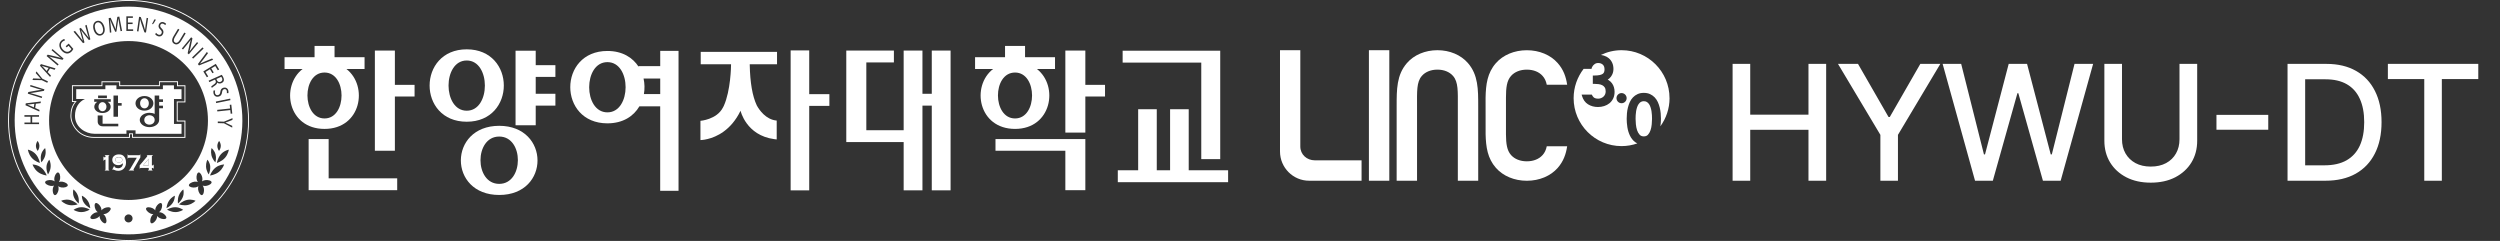 <svg width="249" height="24" viewBox="0 0 249 24" fill="none" xmlns="http://www.w3.org/2000/svg">
<rect x="0" y="0" width="249" height="24" fill="#333333" stroke="none"/>
<g clip-path="url(#clip0_1665_24648)">
<path d="M80.598 9.378V5.021H78.748V18.96H80.598V10.546H82.606V9.378H80.598Z" fill="white"/>
<path d="M75.407 10.56C75.397 10.535 75.384 10.51 75.372 10.49C74.942 9.576 74.707 8.228 74.674 6.446V6.401H77.392V5.168H69.791V6.401H72.814C72.814 6.574 72.784 9.012 72.088 10.553C72.056 10.598 72.028 10.656 71.996 10.726C71.38 11.913 69.764 12.034 69.764 12.034V13.952C69.764 13.952 70.048 13.952 70.479 13.846C71.348 13.635 72.809 12.993 73.758 11.03C73.758 11.03 74.31 13.487 77.119 13.859C77.131 13.859 77.141 13.861 77.141 13.861C77.214 13.871 77.282 13.881 77.36 13.889V12.009C76.268 11.916 75.613 10.919 75.412 10.563" fill="white"/>
<path d="M32.733 13.851H30.74V18.942H39.561V17.762H32.733V13.851Z" fill="white"/>
<path d="M49.722 18.314C47.235 18.314 47.235 13.6 49.722 13.6C52.21 13.6 52.193 18.314 49.722 18.314ZM49.722 12.531C44.637 12.531 44.619 19.419 49.722 19.419C54.826 19.419 54.791 12.531 49.722 12.531Z" fill="white"/>
<path d="M108.1 9.612H110.06V8.452H108.1V5.036H106.109V13.206H108.1V9.612Z" fill="white"/>
<path d="M99.151 15.014H106.109V18.942H108.1V13.851H99.151V15.014Z" fill="white"/>
<path d="M101.099 7.224C103.358 7.224 103.358 11.798 101.099 11.798C98.839 11.798 98.819 7.224 101.099 7.224ZM101.099 12.84C104.743 12.84 105.471 8.577 103.277 6.873H105.08V5.696H102.095V4.576H100.102V5.696H97.117V6.873H98.912C96.708 8.577 97.434 12.84 101.104 12.84" fill="white"/>
<path d="M39.33 9.612H41.291V8.452H39.33V5.036H37.337V15.014H39.33V9.612Z" fill="white"/>
<path d="M32.324 7.224C34.583 7.224 34.583 11.798 32.324 11.798C30.065 11.798 30.045 7.224 32.324 7.224ZM32.324 12.84C35.979 12.84 36.7 8.577 34.506 6.873H36.31V5.696H33.321V4.576H31.33V5.696H28.341V6.873H30.138C27.934 8.577 28.659 12.84 32.324 12.84Z" fill="white"/>
<path d="M46.487 6.025C48.897 6.025 48.897 11.027 46.487 11.027C44.077 11.027 44.065 6.025 46.487 6.025ZM46.487 12.124C51.412 12.124 51.412 4.913 46.487 4.913C41.562 4.913 41.552 12.124 46.487 12.124Z" fill="white"/>
<path d="M90.004 18.957H91.876V10.52H92.805V18.957H94.678V5.036H92.805V9.341H91.876V5.036H90.004V12.97H86.286V6.218H89.032V5.036H84.29V14.15H90.004V18.957Z" fill="white"/>
<path d="M53.357 10.52H55.318V9.34H53.357V7.659H55.318V6.491H53.357V5.051H51.349V12.476H53.357V10.52Z" fill="white"/>
<path d="M65.758 9.366H65.748V9.371H64.133C64.221 8.856 64.211 8.326 64.098 7.819H65.758V9.368V9.366ZM60.499 11.191C58.076 11.191 58.076 6.188 60.499 6.188C62.921 6.188 62.908 11.191 60.499 11.191ZM65.758 5.066V6.587H63.606V6.647C63.019 5.733 61.985 5.076 60.499 5.076C55.566 5.076 55.566 12.285 60.499 12.285C62.047 12.285 63.109 11.575 63.682 10.593H65.755V19.005H67.582V5.066H65.755H65.758Z" fill="white"/>
<path d="M119.647 15.849H121.534V5.051H111.815V6.235H119.647V15.849ZM118.396 16.959V10.879H116.541V16.959H115.214V10.879H113.361V16.959H111.333V18.146H122.32V16.959H118.399H118.396Z" fill="white"/>
<path d="M14.818 16.474V15.804L14.258 16.474H14.818Z" fill="white"/>
<path d="M11.836 15.656C11.728 15.656 11.637 15.684 11.57 15.741C11.512 15.789 11.484 15.849 11.484 15.927C11.484 16.005 11.512 16.063 11.57 16.11C11.637 16.168 11.725 16.198 11.836 16.198C11.946 16.198 12.034 16.168 12.102 16.11C12.16 16.063 12.187 16.002 12.187 15.93C12.187 15.857 12.16 15.792 12.102 15.741C12.037 15.686 11.946 15.656 11.836 15.656Z" fill="white"/>
<path d="M10.44 15.49C10.465 15.498 10.485 15.508 10.495 15.52C10.505 15.533 10.51 15.55 10.51 15.573V15.641L10.418 15.666C10.405 15.666 10.395 15.668 10.387 15.668C10.372 15.668 10.362 15.666 10.355 15.656C10.347 15.648 10.34 15.631 10.332 15.603H10.3V16.007H10.332C10.34 15.98 10.347 15.962 10.357 15.95C10.367 15.937 10.385 15.93 10.408 15.922L10.508 15.897V16.868C10.508 16.891 10.503 16.909 10.493 16.921C10.483 16.934 10.465 16.944 10.438 16.951V16.986H10.884V16.951C10.859 16.944 10.839 16.934 10.829 16.921C10.819 16.909 10.814 16.891 10.814 16.868V15.571C10.814 15.548 10.819 15.53 10.829 15.518C10.839 15.505 10.859 15.498 10.884 15.488V15.453H10.438V15.488L10.44 15.49Z" fill="white"/>
<path d="M12.325 15.546C12.21 15.433 12.047 15.377 11.841 15.377C11.653 15.377 11.497 15.425 11.374 15.523C11.246 15.623 11.183 15.757 11.183 15.922C11.183 16.005 11.201 16.083 11.233 16.153C11.268 16.226 11.319 16.284 11.382 16.329C11.492 16.409 11.623 16.449 11.778 16.449C11.873 16.449 11.959 16.434 12.032 16.402C12.104 16.372 12.177 16.321 12.25 16.253C12.242 16.354 12.227 16.434 12.2 16.497C12.172 16.56 12.132 16.613 12.079 16.658C11.996 16.725 11.894 16.758 11.776 16.758C11.723 16.758 11.665 16.75 11.605 16.733C11.545 16.715 11.497 16.695 11.459 16.67C11.414 16.64 11.392 16.607 11.392 16.577C11.392 16.565 11.392 16.55 11.399 16.532L11.369 16.517L11.181 16.896L11.208 16.916C11.208 16.916 11.221 16.906 11.228 16.899C11.241 16.889 11.254 16.884 11.264 16.884C11.279 16.884 11.304 16.891 11.334 16.906C11.422 16.949 11.497 16.976 11.562 16.991C11.627 17.007 11.698 17.014 11.781 17.014C12.011 17.014 12.197 16.936 12.343 16.778C12.483 16.625 12.551 16.427 12.551 16.181C12.551 16.06 12.534 15.942 12.496 15.832C12.458 15.714 12.401 15.621 12.323 15.546H12.325ZM12.102 16.098C12.034 16.156 11.946 16.186 11.836 16.186C11.725 16.186 11.637 16.156 11.57 16.098C11.512 16.05 11.484 15.987 11.484 15.912C11.484 15.837 11.512 15.771 11.57 15.724C11.637 15.666 11.725 15.639 11.836 15.639C11.949 15.639 12.037 15.669 12.102 15.724C12.16 15.774 12.187 15.837 12.187 15.915C12.187 15.99 12.16 16.05 12.102 16.098Z" fill="white"/>
<path d="M13.979 15.676V15.385H13.947C13.939 15.413 13.932 15.43 13.919 15.443C13.907 15.453 13.892 15.458 13.869 15.458H12.817C12.795 15.458 12.78 15.453 12.767 15.443C12.757 15.43 12.747 15.413 12.739 15.385H12.707V15.782H12.739C12.747 15.754 12.757 15.736 12.767 15.724C12.78 15.714 12.795 15.709 12.817 15.709H13.626L12.975 16.811C12.948 16.856 12.925 16.889 12.905 16.909C12.885 16.929 12.857 16.944 12.827 16.951V16.986H13.349V16.951C13.309 16.936 13.292 16.919 13.292 16.896C13.292 16.884 13.304 16.856 13.329 16.811L13.982 15.676H13.979Z" fill="white"/>
<path d="M15.282 16.402C15.275 16.429 15.267 16.447 15.255 16.457C15.245 16.469 15.227 16.472 15.207 16.472H15.127V15.568C15.127 15.546 15.137 15.528 15.162 15.515C15.184 15.503 15.21 15.495 15.235 15.485V15.45H14.625V15.485C14.66 15.49 14.677 15.508 14.677 15.533C14.677 15.551 14.662 15.578 14.632 15.616L13.912 16.469V16.793H13.944C13.949 16.763 13.959 16.743 13.972 16.735C13.987 16.725 14.012 16.723 14.055 16.723H14.818V16.866C14.818 16.891 14.813 16.909 14.803 16.919C14.793 16.931 14.775 16.941 14.748 16.949V16.984H15.194V16.949C15.167 16.941 15.149 16.931 15.139 16.919C15.129 16.906 15.124 16.889 15.124 16.866V16.723H15.204C15.225 16.723 15.242 16.728 15.252 16.738C15.265 16.748 15.275 16.768 15.28 16.793H15.312V16.396H15.28L15.282 16.402ZM14.818 16.474H14.258L14.818 15.804V16.474Z" fill="white"/>
<path d="M0.801 12.001C0.801 18.618 6.185 24 12.802 24C19.419 24 24.801 18.618 24.801 12.001C24.801 5.384 19.419 0 12.802 0C6.185 0 0.801 5.384 0.801 12.001ZM0.894 12.001C0.894 5.435 6.236 0.093 12.802 0.093C19.369 0.093 24.711 5.435 24.711 12.001C24.711 18.568 19.369 23.91 12.802 23.91C6.236 23.91 0.894 18.568 0.894 12.001Z" fill="white"/>
<path d="M15.84 8.093V8.489H11.969V8.095H10.109V8.489H7.167V10.156C7.167 10.156 7.355 10.156 7.453 10.156C7.159 10.528 7.016 10.97 7.016 11.539C7.016 12.001 7.217 12.513 7.553 12.907C7.945 13.415 8.633 13.731 9.346 13.731H12.945V13.372H13.149V13.723L18.468 13.733V12.006H17.7V10.199H18.468V8.492H17.725V8.09H15.84V8.093ZM17.629 8.188V8.59H18.375C18.375 8.675 18.372 10.021 18.372 10.106H17.604V12.104H18.37C18.37 12.192 18.37 13.553 18.37 13.64C18.277 13.64 13.334 13.63 13.242 13.63V13.279H12.847V13.638H9.343C8.658 13.638 8 13.334 7.624 12.85C7.3 12.473 7.109 11.984 7.109 11.542C7.109 10.954 7.26 10.51 7.579 10.141L7.646 10.063C7.646 10.063 7.327 10.063 7.257 10.063V8.587H10.199V8.193H11.868V8.587H15.927V8.188C16.015 8.188 17.537 8.186 17.624 8.186" fill="white"/>
<path d="M14.823 10.289C14.823 9.988 14.627 9.785 14.389 9.785C14.15 9.785 13.954 9.986 13.954 10.289C13.954 10.593 14.15 10.794 14.389 10.794C14.627 10.794 14.823 10.598 14.823 10.289ZM10.603 10.628C10.603 10.37 10.425 10.174 10.207 10.174C9.988 10.174 9.81 10.37 9.81 10.628C9.81 10.887 9.988 11.08 10.207 11.08C10.425 11.08 10.603 10.889 10.603 10.628ZM14.886 11.479C14.615 11.479 14.369 11.655 14.369 11.948C14.369 12.242 14.615 12.415 14.886 12.415C15.157 12.415 15.405 12.237 15.405 11.948C15.405 11.66 15.159 11.479 14.886 11.479ZM18.079 9.86V8.881H17.326V8.5H16.224V8.881H11.597V8.5H10.495V8.881H7.591V9.86H8.465C7.857 10.124 7.468 10.704 7.468 11.547C7.468 12.679 8.532 13.324 9.391 13.324H12.594V12.98H13.5V13.324H18.081V12.345H17.328V9.86H18.081H18.079ZM9.77 9.516H10.649V9.775H9.77V9.516ZM9.391 10.631C9.391 10.432 9.506 10.254 9.695 10.141H9.383V9.883H11.033V10.141H10.721C10.907 10.257 11.025 10.432 11.025 10.631C11.025 10.977 10.674 11.258 10.207 11.258C9.74 11.258 9.388 10.977 9.388 10.631M11.781 12.581H10.242C9.926 12.581 9.73 12.395 9.73 12.097V11.499H10.217V12.325H11.781V12.584V12.581ZM12.117 10.525H11.753V11.625H11.304V9.516H11.753V10.267H12.117V10.525ZM13.495 10.292C13.495 9.89 13.879 9.564 14.386 9.564C14.893 9.564 15.277 9.89 15.277 10.292C15.277 10.693 14.893 11.02 14.386 11.02C13.879 11.02 13.495 10.696 13.495 10.292ZM16.231 10.154H15.852V10.525H16.231V10.784H15.852V11.948C15.85 12.343 15.423 12.664 14.886 12.664C14.349 12.664 13.924 12.343 13.919 11.948C13.922 11.554 14.349 11.233 14.886 11.233C15.076 11.233 15.255 11.273 15.405 11.346V9.516H15.855V9.895H16.234V10.154H16.231Z" fill="white"/>
<path fill-rule="evenodd" clip-rule="evenodd" d="M1.461 11.956C1.486 5.691 6.585 0.635 12.848 0.66H12.845C19.108 0.685 24.166 5.784 24.141 12.046C24.116 18.312 19.02 23.367 12.757 23.342C6.494 23.317 1.436 18.219 1.461 11.956ZM4.888 11.971C4.87 16.341 8.399 19.898 12.77 19.916L12.767 19.919C17.137 19.936 20.697 16.407 20.712 12.037C20.73 7.664 17.203 4.107 12.832 4.089C8.462 4.072 4.905 7.601 4.888 11.971ZM8.384 20.232C8.638 20.589 8.987 20.732 8.987 20.732H8.989C8.989 20.732 8.967 20.312 8.711 19.959C8.455 19.602 8.156 19.494 8.156 19.494C8.156 19.494 8.128 19.878 8.384 20.232ZM7.839 20.265C7.839 20.265 7.536 20.046 7.365 19.642C7.197 19.238 7.31 18.869 7.31 18.869C7.31 18.869 7.576 19.042 7.744 19.447C7.912 19.851 7.839 20.265 7.839 20.265ZM4.908 15.907C4.908 15.907 4.652 16.183 4.627 16.613C4.604 17.042 4.782 17.366 4.782 17.366C4.782 17.366 5.023 17.032 5.046 16.603C5.069 16.173 4.908 15.907 4.908 15.907ZM4.097 15.402C4.192 14.983 4.493 14.752 4.493 14.752C4.493 14.752 4.606 15.043 4.511 15.46C4.413 15.879 4.119 16.168 4.119 16.168C4.119 16.168 3.999 15.819 4.097 15.402ZM3.745 14.03L3.743 14.027L3.746 14.03L3.745 14.03ZM3.745 14.03C3.766 14.057 3.922 14.269 3.926 14.529C3.929 14.808 3.756 15.034 3.756 15.034C3.756 15.034 3.577 14.81 3.575 14.534C3.573 14.265 3.738 14.04 3.745 14.03ZM2.779 14.905C2.779 14.905 3.233 14.986 3.567 15.365C3.901 15.744 3.971 16.228 3.971 16.228C3.971 16.228 3.499 16.1 3.163 15.721C2.827 15.342 2.779 14.905 2.779 14.905ZM4.102 16.696C3.705 16.382 3.243 16.382 3.243 16.382C3.243 16.382 3.369 16.806 3.763 17.12C4.16 17.434 4.649 17.479 4.649 17.479C4.649 17.479 4.499 17.009 4.102 16.696ZM5.834 18.892C5.796 19.16 5.621 19.456 5.463 19.434C5.304 19.411 5.219 19.075 5.257 18.806C5.277 18.678 5.322 18.565 5.382 18.485C5.289 18.52 5.166 18.532 5.038 18.515C4.77 18.475 4.471 18.302 4.494 18.143C4.516 17.985 4.853 17.902 5.121 17.94C5.252 17.958 5.362 18.005 5.442 18.066C5.407 17.973 5.395 17.852 5.412 17.722C5.453 17.453 5.626 17.154 5.784 17.177C5.942 17.2 6.027 17.536 5.987 17.805C5.97 17.933 5.924 18.046 5.862 18.126C5.957 18.091 6.078 18.078 6.206 18.096C6.474 18.133 6.773 18.309 6.75 18.467C6.728 18.625 6.391 18.711 6.123 18.671C5.995 18.653 5.882 18.608 5.801 18.545C5.837 18.64 5.849 18.761 5.832 18.889L5.834 18.892ZM6.093 19.996C6.093 19.996 6.371 20.302 6.836 20.41C7.3 20.518 7.734 20.355 7.734 20.355C7.734 20.355 7.413 20.021 6.949 19.913C6.484 19.808 6.093 19.996 6.093 19.996ZM8.111 21.126C7.656 21.126 7.33 20.9 7.33 20.9C7.33 20.9 7.654 20.641 8.108 20.639C8.562 20.636 8.934 20.877 8.934 20.877C8.934 20.877 8.565 21.123 8.113 21.123L8.111 21.126ZM10.292 21.327C10.39 21.332 10.508 21.307 10.621 21.252C10.86 21.134 11.083 20.88 11.015 20.739C10.947 20.599 10.608 20.621 10.37 20.739C10.255 20.795 10.164 20.872 10.109 20.953C10.114 20.855 10.089 20.739 10.034 20.624C9.916 20.386 9.662 20.16 9.522 20.23C9.379 20.298 9.404 20.637 9.522 20.875C9.579 20.99 9.655 21.078 9.735 21.136C9.637 21.131 9.522 21.154 9.406 21.211C9.168 21.329 8.944 21.583 9.012 21.723C9.082 21.866 9.419 21.841 9.657 21.723C9.773 21.668 9.863 21.59 9.918 21.51C9.913 21.608 9.936 21.723 9.994 21.839C10.111 22.077 10.365 22.303 10.506 22.233C10.649 22.165 10.624 21.826 10.506 21.588C10.45 21.472 10.373 21.382 10.292 21.327ZM12.802 22.155C12.581 22.155 12.401 21.974 12.401 21.754C12.401 21.533 12.581 21.355 12.802 21.355C13.023 21.355 13.204 21.533 13.204 21.754C13.204 21.974 13.023 22.155 12.802 22.155ZM17.185 20.232C16.932 20.589 16.583 20.732 16.583 20.732C16.583 20.732 16.605 20.312 16.861 19.959C17.115 19.602 17.414 19.494 17.414 19.494C17.414 19.494 17.439 19.878 17.185 20.232ZM17.727 20.265C17.727 20.265 18.034 20.046 18.202 19.642C18.37 19.238 18.257 18.869 18.257 18.869C18.257 18.869 17.991 19.042 17.823 19.447C17.654 19.851 17.727 20.265 17.727 20.265ZM20.662 15.907C20.662 15.907 20.92 16.183 20.943 16.613H20.94C20.963 17.042 20.785 17.366 20.785 17.366C20.785 17.366 20.544 17.032 20.521 16.603C20.501 16.173 20.662 15.907 20.662 15.907ZM21.473 15.402C21.377 14.983 21.076 14.752 21.076 14.752C21.076 14.752 20.963 15.043 21.058 15.46C21.156 15.879 21.45 16.168 21.45 16.168C21.45 16.168 21.571 15.819 21.473 15.402ZM21.824 14.03L21.827 14.027L21.824 14.03L21.824 14.03ZM21.824 14.03C21.804 14.057 21.648 14.269 21.643 14.529C21.643 14.808 21.814 15.034 21.814 15.034C21.814 15.034 21.99 14.81 21.995 14.534C21.997 14.265 21.832 14.04 21.824 14.03ZM22.79 14.905C22.79 14.905 22.336 14.986 22.002 15.365C21.668 15.744 21.598 16.228 21.598 16.228C21.598 16.228 22.072 16.1 22.406 15.721C22.743 15.342 22.79 14.905 22.79 14.905ZM21.467 16.696C21.847 16.395 22.286 16.382 22.323 16.382C22.322 16.385 22.196 16.807 21.804 17.12C21.41 17.434 20.92 17.479 20.92 17.479C20.92 17.479 21.071 17.009 21.467 16.696ZM19.735 18.892C19.776 19.16 19.949 19.456 20.107 19.434C20.265 19.411 20.348 19.075 20.313 18.806C20.293 18.678 20.247 18.565 20.187 18.485C20.28 18.52 20.401 18.532 20.529 18.515C20.797 18.475 21.099 18.302 21.073 18.143C21.051 17.985 20.714 17.902 20.446 17.94C20.318 17.958 20.205 18.005 20.125 18.066C20.16 17.973 20.172 17.852 20.155 17.722C20.114 17.453 19.941 17.154 19.783 17.177C19.625 17.2 19.542 17.536 19.58 17.805C19.597 17.933 19.643 18.046 19.705 18.126C19.61 18.091 19.489 18.078 19.361 18.096C19.093 18.133 18.794 18.309 18.814 18.467C18.837 18.625 19.173 18.711 19.442 18.671C19.57 18.653 19.683 18.608 19.763 18.545C19.728 18.64 19.715 18.761 19.733 18.889L19.735 18.892ZM19.477 19.996C19.477 19.996 19.201 20.302 18.734 20.41C18.27 20.518 17.835 20.355 17.835 20.355C17.835 20.355 18.157 20.021 18.621 19.913C19.085 19.808 19.477 19.996 19.477 19.996ZM17.459 21.126C17.913 21.126 18.239 20.9 18.239 20.9C18.239 20.9 17.916 20.641 17.461 20.639C17.007 20.636 16.638 20.877 16.638 20.877C16.638 20.877 17.007 21.123 17.461 21.123L17.459 21.126ZM15.277 21.327C15.177 21.332 15.061 21.307 14.948 21.252H14.951C14.712 21.134 14.486 20.88 14.557 20.739C14.624 20.599 14.963 20.621 15.202 20.739C15.317 20.795 15.408 20.872 15.463 20.953C15.458 20.855 15.483 20.739 15.538 20.624C15.659 20.386 15.91 20.16 16.05 20.23C16.193 20.298 16.168 20.637 16.05 20.875C15.995 20.99 15.917 21.078 15.837 21.136C15.935 21.131 16.053 21.154 16.166 21.211C16.404 21.329 16.628 21.583 16.56 21.723C16.49 21.866 16.153 21.841 15.915 21.723C15.799 21.668 15.709 21.59 15.654 21.51C15.659 21.608 15.634 21.723 15.576 21.839C15.458 22.077 15.204 22.303 15.064 22.233C14.921 22.165 14.946 21.826 15.064 21.588C15.119 21.472 15.197 21.382 15.277 21.327ZM2.433 12.207H2.435V12.363H3.889V12.207H3.206V11.625H3.886V11.466H2.433V11.625H3.04V12.207H2.435V12.204L2.433 12.207ZM3.939 10.947L3.507 10.754L3.572 10.332L4.044 10.274L4.07 10.108L2.568 10.294L2.538 10.48L3.914 11.107L3.939 10.947ZM3.421 10.339L2.99 10.392C2.913 10.402 2.843 10.406 2.775 10.409H2.775L2.719 10.412C2.771 10.434 2.823 10.455 2.875 10.477C2.907 10.489 2.938 10.502 2.97 10.515L3.367 10.696L3.421 10.339ZM4.155 9.762L2.767 9.328L2.817 9.167L3.635 9.017C3.824 8.981 3.992 8.961 4.152 8.951V8.946C3.962 8.904 3.791 8.853 3.575 8.786L2.995 8.605L3.038 8.464L4.426 8.899L4.378 9.049L3.56 9.195C3.379 9.227 3.198 9.255 3.03 9.265V9.27C3.209 9.315 3.377 9.365 3.608 9.436L4.2 9.622L4.157 9.762H4.155ZM4.15 7.982L4.707 8.246L4.775 8.103L4.215 7.837L3.633 7.114L3.557 7.274L3.846 7.603L3.901 7.665L3.901 7.665L3.901 7.665C3.958 7.73 4.011 7.789 4.064 7.847C3.957 7.837 3.864 7.832 3.743 7.827L3.306 7.809L3.231 7.97L4.15 7.982ZM4.752 7.179L5.074 7.528L4.988 7.664L3.977 6.542L4.077 6.383L5.528 6.81L5.44 6.951L4.983 6.815L4.755 7.177L4.752 7.179ZM4.84 6.765L4.423 6.642C4.338 6.617 4.264 6.59 4.19 6.563L4.165 6.554C4.19 6.58 4.216 6.606 4.241 6.632C4.279 6.67 4.318 6.709 4.356 6.75L4.647 7.074L4.84 6.765ZM4.639 5.578L5.741 6.526L5.744 6.521L5.839 6.411L5.367 6.007C5.184 5.849 5.048 5.738 4.905 5.625V5.62C5.064 5.678 5.242 5.723 5.42 5.766L6.228 5.957L6.331 5.836L5.229 4.887L5.134 4.998L5.596 5.394C5.769 5.542 5.904 5.655 6.06 5.771V5.776C5.909 5.723 5.749 5.675 5.561 5.633L4.75 5.447L4.639 5.578ZM7.305 4.872C7.273 4.94 7.2 5.068 7.077 5.176C6.939 5.294 6.788 5.352 6.61 5.324C6.452 5.301 6.276 5.196 6.128 5.023C5.847 4.691 5.827 4.29 6.133 4.026C6.238 3.936 6.346 3.891 6.404 3.881L6.474 4.021C6.404 4.036 6.324 4.069 6.231 4.149C6.007 4.34 6.007 4.634 6.243 4.91C6.484 5.189 6.765 5.234 6.979 5.05C7.057 4.985 7.099 4.925 7.112 4.885L6.828 4.556L6.642 4.717L6.545 4.601L6.846 4.343L7.303 4.872H7.305ZM7.323 3.155L8.272 4.3L8.415 4.225L8.214 3.474C8.166 3.288 8.123 3.148 8.076 3.01H8.078C8.161 3.133 8.249 3.248 8.369 3.394L8.856 3.994L9 3.918L8.626 2.472L8.485 2.545L8.686 3.268C8.736 3.446 8.781 3.605 8.834 3.76H8.831C8.743 3.632 8.636 3.497 8.525 3.359L8.051 2.774L7.908 2.849L8.106 3.572C8.156 3.758 8.204 3.928 8.254 4.066H8.252C8.166 3.951 8.053 3.805 7.938 3.662L7.468 3.077L7.323 3.155ZM10.375 2.626C10.528 3.103 10.368 3.431 10.074 3.527C9.77 3.625 9.466 3.409 9.333 2.99C9.193 2.55 9.328 2.189 9.635 2.091C9.948 1.991 10.245 2.216 10.375 2.626ZM9.489 2.934C9.584 3.231 9.803 3.451 10.036 3.379C10.272 3.303 10.322 3 10.222 2.686C10.134 2.41 9.923 2.161 9.675 2.239C9.429 2.317 9.394 2.631 9.492 2.934H9.489ZM11.786 1.852C11.811 2.033 11.854 2.274 11.891 2.472V2.475L12.009 3.103L12.16 3.082L11.884 1.652L11.688 1.679L11.572 2.405C11.545 2.595 11.525 2.759 11.515 2.909H11.51C11.46 2.764 11.397 2.611 11.322 2.44L11.02 1.772L10.825 1.8L10.942 3.253L11.088 3.233L11.033 2.611C11.013 2.392 10.99 2.151 10.967 1.97H10.97C11.028 2.136 11.101 2.314 11.186 2.51L11.475 3.168L11.593 3.15L11.706 2.422C11.738 2.216 11.763 2.028 11.781 1.852H11.786ZM13.209 2.4H12.74V2.922H13.262V3.08H12.584V1.624H13.234V1.782H12.737V2.242H13.207V2.397L13.209 2.4ZM13.854 1.672L13.643 3.11L13.789 3.133L13.879 2.518C13.915 2.279 13.937 2.106 13.955 1.92H13.96C13.997 2.086 14.053 2.262 14.113 2.435L14.384 3.221L14.54 3.243L14.75 1.805L14.605 1.785L14.517 2.387C14.482 2.611 14.462 2.786 14.447 2.982H14.444C14.409 2.826 14.361 2.663 14.299 2.483L14.022 1.697L13.854 1.672ZM15.531 1.953L15.53 1.955L15.368 1.935C15.31 2.078 15.21 2.284 15.139 2.395L15.24 2.407C15.315 2.322 15.447 2.118 15.53 1.955L15.531 1.955V1.953ZM15.775 3.451C15.674 3.416 15.591 3.341 15.544 3.268V3.271L15.453 3.406C15.496 3.477 15.601 3.562 15.712 3.6C15.98 3.695 16.176 3.554 16.252 3.344C16.322 3.143 16.264 2.995 16.103 2.836C15.97 2.708 15.925 2.621 15.97 2.493C16.006 2.4 16.103 2.309 16.259 2.365C16.362 2.4 16.422 2.467 16.452 2.505L16.543 2.375C16.503 2.322 16.432 2.262 16.314 2.219C16.093 2.141 15.89 2.247 15.815 2.46C15.747 2.653 15.82 2.809 15.978 2.954C16.106 3.08 16.141 3.175 16.096 3.303C16.046 3.441 15.925 3.504 15.775 3.451ZM17.866 2.947L17.424 3.685C17.256 3.964 17.288 4.144 17.424 4.227C17.577 4.32 17.748 4.257 17.913 3.981L18.358 3.243L18.493 3.323L18.056 4.051C17.825 4.435 17.564 4.491 17.341 4.358C17.13 4.23 17.057 3.989 17.288 3.602L17.73 2.867L17.866 2.947ZM19.038 3.713L18.112 4.832L18.114 4.835L18.227 4.927L18.624 4.448C18.777 4.26 18.885 4.124 18.995 3.979H19C18.948 4.137 18.902 4.317 18.865 4.496L18.689 5.309L18.809 5.409L19.736 4.287L19.623 4.194L19.234 4.664C19.09 4.84 18.98 4.978 18.867 5.136H18.865C18.915 4.985 18.957 4.822 18.998 4.634L19.168 3.82L19.038 3.713ZM20.28 4.83L20.279 4.831L20.172 4.719L19.128 5.731L19.236 5.841L20.279 4.831L20.28 4.832V4.83ZM20.607 5.171L19.711 6.383L19.819 6.519L21.227 5.954L21.124 5.824L20.433 6.11C20.253 6.185 20.077 6.26 19.924 6.336H19.921C20.034 6.203 20.145 6.06 20.268 5.896L20.712 5.304L20.607 5.171ZM21.159 7.297L21.158 7.295L21.287 7.217L21.044 6.815L21.438 6.577L21.694 7.001L21.829 6.918L21.493 6.361L20.25 7.114L20.602 7.694L20.737 7.613L20.466 7.167L20.915 6.895L21.158 7.295L21.154 7.297H21.159ZM22.241 7.714C22.196 7.616 22.14 7.515 22.09 7.453V7.45L20.78 8.035L20.843 8.178L21.418 7.922L21.478 8.055C21.53 8.188 21.488 8.276 21.32 8.392C21.169 8.497 21.069 8.572 21.036 8.607L21.101 8.755C21.141 8.708 21.257 8.625 21.427 8.507C21.553 8.419 21.626 8.326 21.623 8.223H21.628C21.729 8.316 21.884 8.356 22.06 8.279C22.163 8.233 22.241 8.163 22.273 8.08C22.319 7.98 22.309 7.867 22.241 7.714ZM21.616 8.01L21.55 7.864H21.553L22.038 7.649C22.055 7.669 22.085 7.714 22.115 7.782C22.181 7.932 22.151 8.068 21.98 8.146C21.827 8.213 21.684 8.161 21.616 8.01ZM21.43 9.004L21.429 9.007L21.272 9.014C21.242 9.089 21.237 9.225 21.272 9.335C21.355 9.606 21.583 9.682 21.797 9.616C22 9.554 22.083 9.421 22.115 9.197C22.14 9.017 22.183 8.926 22.314 8.886C22.407 8.856 22.54 8.881 22.587 9.039C22.617 9.145 22.6 9.235 22.587 9.28L22.745 9.275C22.765 9.212 22.77 9.117 22.735 8.999C22.668 8.773 22.459 8.675 22.243 8.74C22.047 8.798 21.965 8.951 21.942 9.165C21.917 9.343 21.862 9.426 21.731 9.466C21.591 9.511 21.468 9.451 21.42 9.298C21.39 9.196 21.402 9.089 21.429 9.007L21.435 9.007L21.43 9.004ZM21.528 10.267L22.954 9.975L22.924 9.822L21.498 10.114L21.528 10.267ZM22.919 10.804L22.881 10.44L23.039 10.422L23.134 11.311L22.976 11.328L22.936 10.962L21.648 11.1L21.631 10.944L22.919 10.806V10.804ZM22.309 12.119L21.691 12.099L21.694 12.102L21.689 12.26L22.309 12.28L23.129 12.712L23.134 12.536L22.738 12.348C22.695 12.328 22.655 12.309 22.617 12.292C22.556 12.263 22.499 12.237 22.442 12.212C22.545 12.177 22.635 12.144 22.745 12.102L23.152 11.943L23.157 11.765L22.309 12.119Z" fill="white"/>
<g clip-path="url(#clip1_1665_24648)">
<path d="M164.49 11.075C164.467 10.942 164.436 10.811 164.395 10.686C164.357 10.567 164.305 10.458 164.241 10.365C164.18 10.278 164.107 10.206 164.021 10.154C163.94 10.106 163.839 10.08 163.724 10.08C163.61 10.08 163.508 10.104 163.426 10.154C163.34 10.206 163.267 10.278 163.207 10.365C163.144 10.46 163.091 10.567 163.052 10.686C163.012 10.811 162.979 10.942 162.957 11.075C162.934 11.21 162.92 11.345 162.914 11.473C162.909 11.607 162.904 11.727 162.904 11.832C162.904 11.982 162.914 12.166 162.933 12.375C162.952 12.579 162.992 12.777 163.052 12.965C163.111 13.144 163.197 13.297 163.31 13.421C163.41 13.531 163.547 13.584 163.723 13.584C163.899 13.584 164.036 13.531 164.136 13.421C164.249 13.297 164.335 13.144 164.394 12.965C164.456 12.777 164.496 12.578 164.513 12.375C164.532 12.166 164.542 11.982 164.542 11.832C164.542 11.727 164.539 11.607 164.532 11.473C164.526 11.345 164.512 11.21 164.489 11.075H164.49Z" fill="white"/>
<path d="M166.284 9.776C166.284 7.138 164.146 5 161.509 5C160.771 5 160.075 5.172 159.45 5.472C159.548 5.486 159.644 5.506 159.737 5.535C159.923 5.591 160.09 5.68 160.232 5.797C160.375 5.916 160.49 6.068 160.574 6.249C160.658 6.43 160.699 6.64 160.699 6.877C160.699 7.155 160.617 7.406 160.457 7.625C160.365 7.752 160.256 7.855 160.13 7.935C160.167 7.954 160.203 7.974 160.236 7.995C160.362 8.076 160.47 8.177 160.556 8.298C160.642 8.417 160.706 8.55 160.749 8.696C160.791 8.84 160.812 8.993 160.812 9.152C160.812 9.399 160.765 9.621 160.673 9.81C160.582 9.998 160.457 10.159 160.302 10.284C160.15 10.408 159.972 10.503 159.774 10.565C159.579 10.626 159.371 10.658 159.158 10.658C158.786 10.658 158.454 10.568 158.168 10.39C157.876 10.208 157.672 9.918 157.56 9.529L157.529 9.422H158.544C158.597 9.537 158.659 9.63 158.729 9.694C158.825 9.782 158.977 9.826 159.181 9.826C159.282 9.826 159.379 9.808 159.467 9.772C159.558 9.736 159.638 9.686 159.707 9.623C159.774 9.562 159.827 9.486 159.867 9.399C159.906 9.311 159.926 9.213 159.926 9.102C159.926 8.934 159.893 8.8 159.83 8.705C159.763 8.606 159.681 8.533 159.578 8.483C159.467 8.43 159.343 8.394 159.208 8.378C159.063 8.361 158.918 8.352 158.779 8.352H158.644V7.522H158.779C159.004 7.522 159.189 7.506 159.33 7.475C159.462 7.445 159.564 7.405 159.634 7.353C159.698 7.306 159.741 7.25 159.767 7.181C159.796 7.102 159.81 7.012 159.81 6.913C159.81 6.696 159.753 6.541 159.637 6.437C159.515 6.329 159.366 6.276 159.178 6.276C159.039 6.276 158.913 6.312 158.804 6.401C158.52 6.627 158.518 6.86 158.518 6.86L157.73 6.857C157.107 7.668 156.733 8.678 156.733 9.776C156.733 12.414 158.871 14.552 161.509 14.552C162.06 14.552 162.585 14.455 163.076 14.284C162.996 14.247 162.92 14.202 162.851 14.149C162.632 13.977 162.457 13.755 162.334 13.492C162.213 13.236 162.129 12.956 162.084 12.658C162.04 12.368 162.018 12.09 162.018 11.835C162.018 11.657 162.027 11.471 162.044 11.28C162.061 11.087 162.094 10.894 162.142 10.708C162.189 10.52 162.252 10.338 162.329 10.166C162.411 9.988 162.516 9.831 162.645 9.697C162.774 9.562 162.929 9.453 163.105 9.373C163.283 9.291 163.492 9.25 163.724 9.25C163.957 9.25 164.166 9.291 164.344 9.373C164.519 9.453 164.674 9.562 164.804 9.697C164.932 9.831 165.038 9.988 165.12 10.166C165.198 10.338 165.262 10.52 165.307 10.708C165.353 10.894 165.386 11.087 165.405 11.28C165.422 11.472 165.431 11.659 165.431 11.835C165.431 12.066 165.411 12.315 165.375 12.576C165.945 11.789 166.287 10.824 166.287 9.777L166.284 9.776ZM161.508 10.282C161.23 10.282 161.002 10.054 161.002 9.776C161.002 9.498 161.23 9.27 161.508 9.27C161.786 9.27 162.014 9.498 162.014 9.776C162.014 10.054 161.786 10.282 161.508 10.282Z" fill="white"/>
<path d="M143.169 5C144.396 5 145.505 5.469 146.211 6.287C147.23 7.462 147.23 8.9 147.23 10.563V18.001H145.2V10.563C145.2 9.122 145.256 8.169 144.721 7.562C144.367 7.157 143.815 6.935 143.167 6.935C142.52 6.935 141.968 7.157 141.615 7.561C141.081 8.169 141.137 9.12 141.137 10.563V18.001H139.106V10.563C139.106 8.9 139.106 7.464 140.126 6.287C140.833 5.469 141.942 5 143.169 5Z" fill="white"/>
<path d="M127.488 15.089V5H129.511V14.591C129.511 15.392 130.16 15.969 130.961 15.969H135.612V18H130.388C128.786 18 127.488 16.69 127.488 15.089Z" fill="white"/>
<path d="M138.375 5H136.344V18H138.375V5Z" fill="white"/>
<path d="M153.645 15.439C153.287 15.845 152.728 16.067 152.072 16.067C151.415 16.067 150.856 15.845 150.499 15.441C150.085 14.976 150.001 14.308 149.994 13.378V9.719C149.996 8.738 150.072 8.041 150.499 7.563C150.858 7.158 151.415 6.936 152.072 6.936C152.728 6.936 153.287 7.158 153.645 7.564C153.856 7.799 153.988 8.087 154.057 8.437H156.089C155.973 7.647 155.718 6.929 155.154 6.29C154.439 5.472 153.316 5.003 152.073 5.003C150.831 5.003 149.707 5.472 148.992 6.288C148.138 7.26 147.99 8.411 147.964 9.721L147.967 13.38C147.999 14.649 148.159 15.769 148.992 16.717C149.707 17.534 150.831 18.003 152.073 18.003C153.316 18.003 154.439 17.534 155.154 16.716C155.716 16.075 155.971 15.357 156.089 14.569H154.057C153.989 14.917 153.856 15.205 153.645 15.442V15.439Z" fill="white"/>
</g>
<path d="M172.567 18V6.364H174.322V11.421H180.124V6.364H181.885V18H180.124V12.926H174.322V18H172.567ZM183.064 6.364H185.058L188.098 11.653H188.223L191.263 6.364H193.257L189.036 13.432V18H187.286V13.432L183.064 6.364ZM196.713 18L193.486 6.364H195.333L197.6 15.375H197.708L200.066 6.364H201.895L204.253 15.381H204.361L206.622 6.364H208.475L205.242 18H203.475L201.026 9.284H200.935L198.486 18H196.713ZM217.078 6.364H218.84V14.017C218.84 14.831 218.649 15.553 218.266 16.182C217.883 16.807 217.345 17.299 216.652 17.659C215.959 18.015 215.147 18.193 214.215 18.193C213.287 18.193 212.476 18.015 211.783 17.659C211.09 17.299 210.552 16.807 210.169 16.182C209.787 15.553 209.595 14.831 209.595 14.017V6.364H211.351V13.875C211.351 14.402 211.467 14.869 211.698 15.278C211.933 15.688 212.264 16.009 212.692 16.244C213.12 16.475 213.628 16.591 214.215 16.591C214.806 16.591 215.315 16.475 215.743 16.244C216.175 16.009 216.505 15.688 216.732 15.278C216.963 14.869 217.078 14.402 217.078 13.875V6.364ZM225.918 11.443V12.921H220.759V11.443H225.918ZM231.606 18H227.839V6.364H231.725C232.865 6.364 233.844 6.597 234.662 7.062C235.481 7.525 236.108 8.189 236.543 9.057C236.983 9.92 237.202 10.956 237.202 12.165C237.202 13.377 236.981 14.419 236.537 15.29C236.098 16.161 235.462 16.831 234.628 17.301C233.795 17.767 232.787 18 231.606 18ZM229.594 16.466H231.509C232.395 16.466 233.132 16.299 233.719 15.966C234.306 15.629 234.746 15.142 235.037 14.506C235.329 13.866 235.475 13.085 235.475 12.165C235.475 11.252 235.329 10.477 235.037 9.841C234.75 9.205 234.32 8.722 233.748 8.392C233.176 8.062 232.466 7.898 231.617 7.898H229.594V16.466ZM237.832 7.875V6.364H246.837V7.875H243.207V18H241.457V7.875H237.832Z" fill="white"/>
</g>
<defs>
<clipPath id="clip0_1665_24648">
<rect width="247.487" height="24" fill="white" transform="translate(0.801)"/>
</clipPath>
<clipPath id="clip1_1665_24648">
<rect width="38.801" height="13" fill="white" transform="translate(127.488 5)"/>
</clipPath>
</defs>
</svg>
